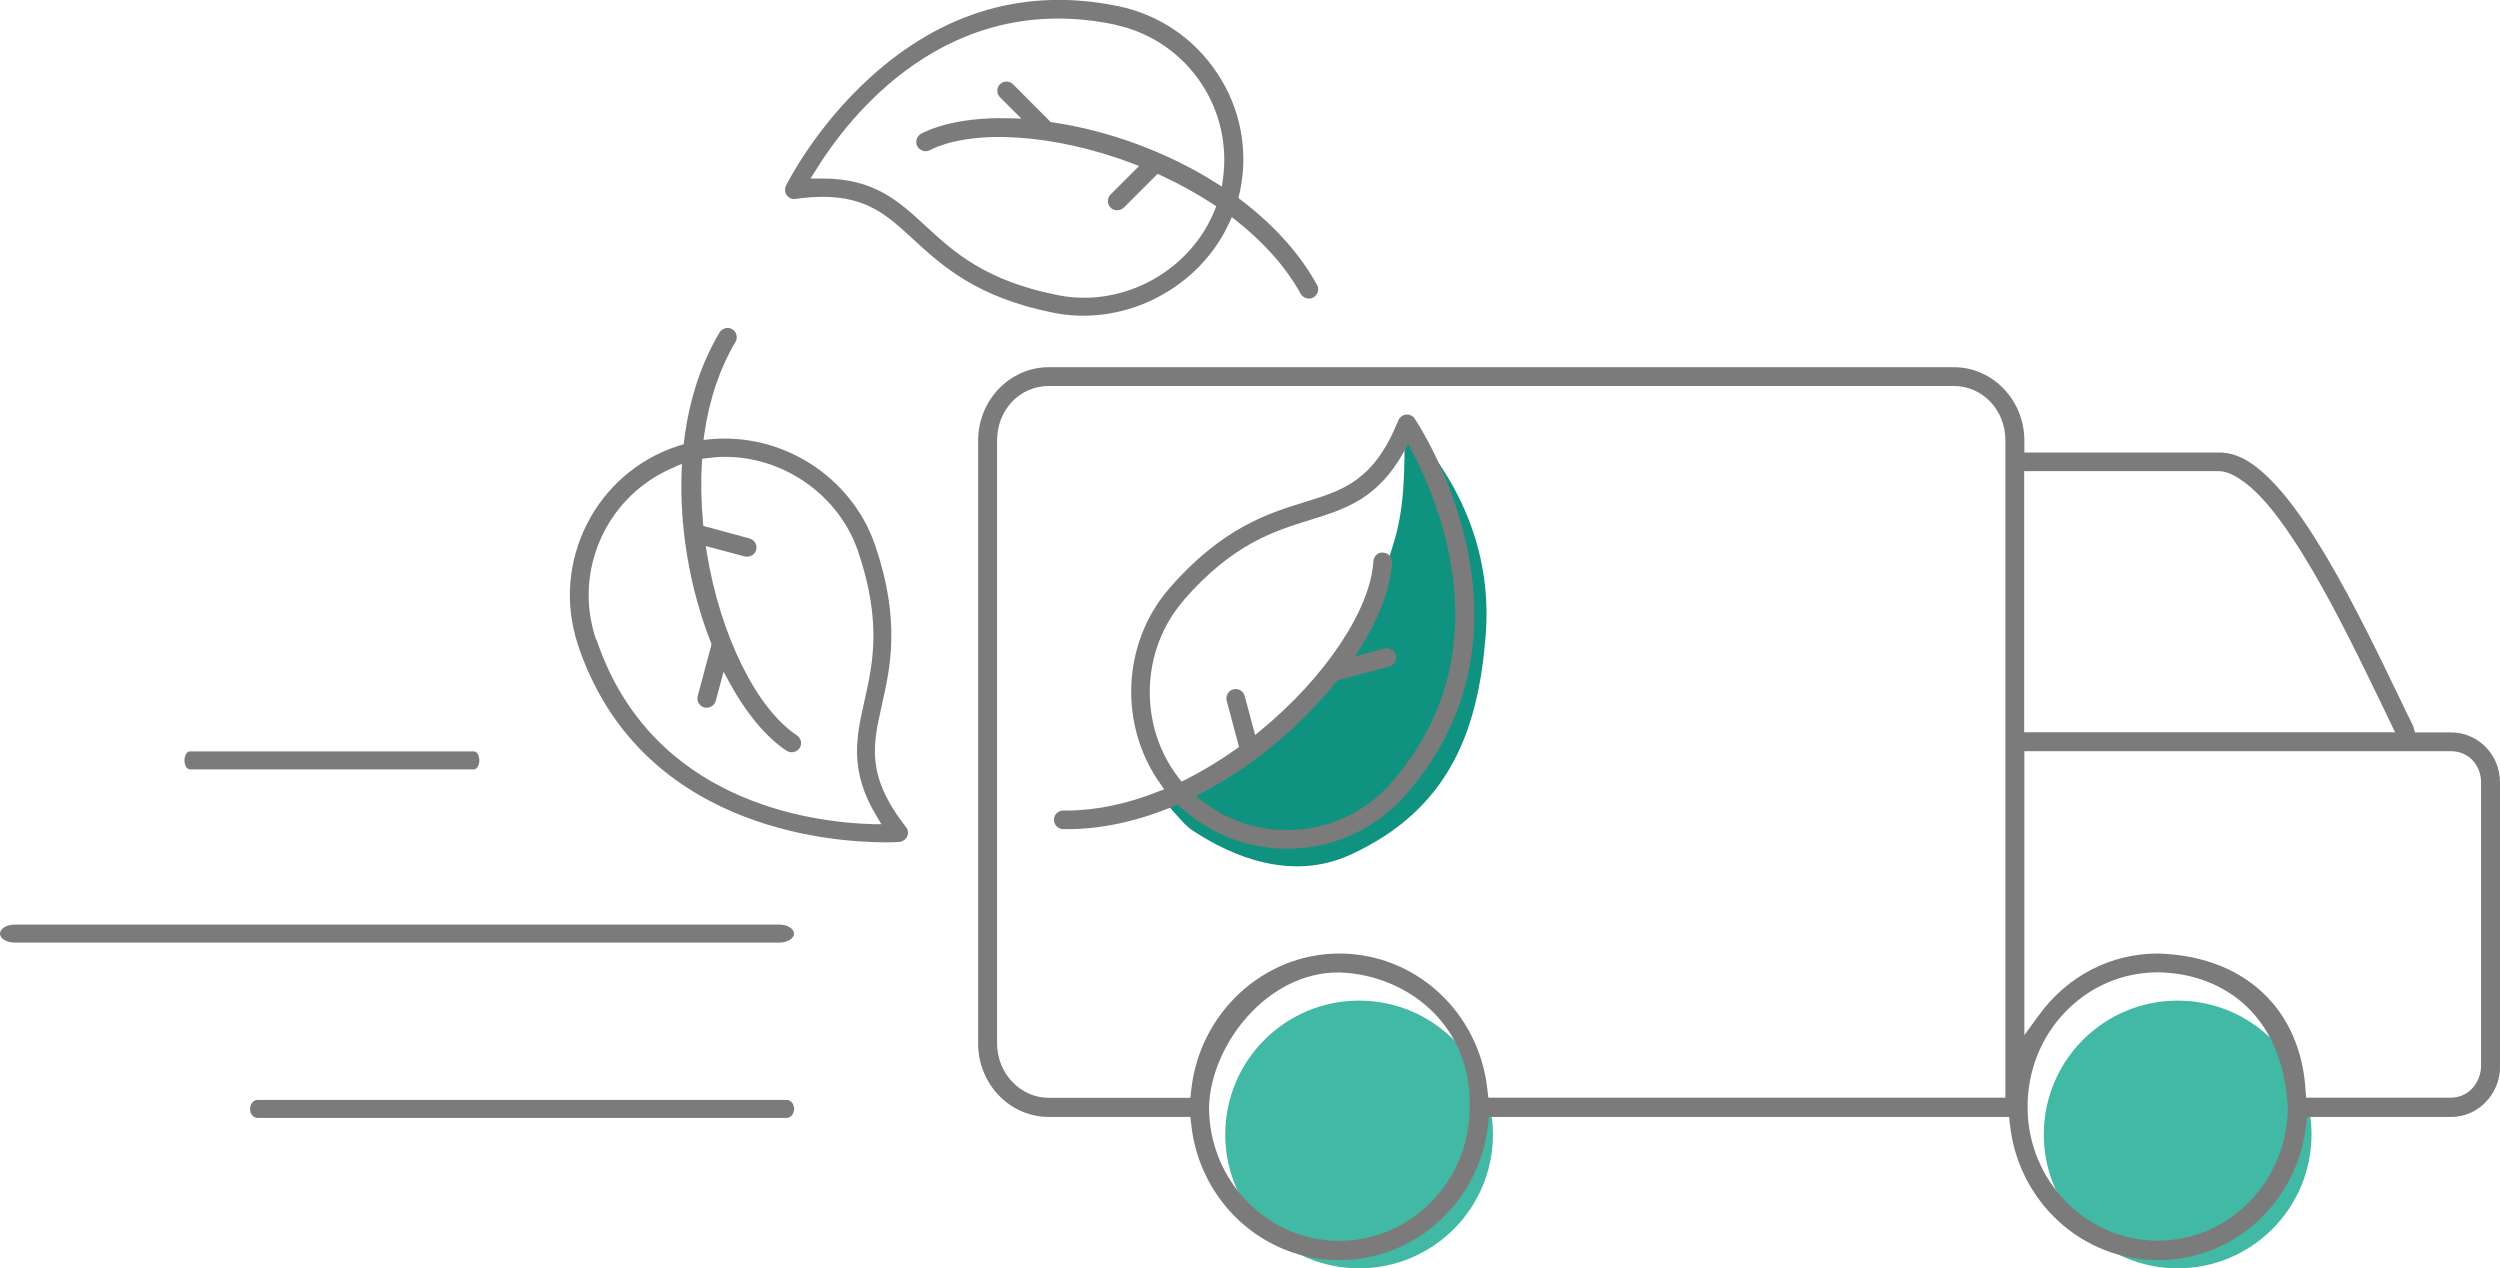 <svg xmlns="http://www.w3.org/2000/svg" id="Ebene_2" viewBox="0 0 155.58 78.93"><defs><style> .cls-1 { fill: #42b9a4; } .cls-2, .cls-3 { fill: #7c7b7b; } .cls-4 { fill: #109280; } .cls-3 { fill-rule: evenodd; } </style></defs><g id="Ebene_1-2" data-name="Ebene_1"><g><path class="cls-4" d="M72.3,49.79c1.51-.07,8.77-6.16,8.77-6.16l4.5-6.18s.26-.88.92-2.89c.69-2.11.98-3.47.91-8.4,3.76,4.02,5.46,8.57,5.05,13.48-.47,5.76-2.21,10.72-8.43,13.56-3.59,1.64-7.28.17-9.85-1.55-.6-.4-1.29-1.43-1.86-1.86Z"></path><circle class="cls-1" cx="135.52" cy="70.6" r="8.33"></circle><circle class="cls-1" cx="84.58" cy="70.6" r="8.33"></circle><g><path class="cls-2" d="M29.49,47.88H11.82c-.19,0-.34-.25-.34-.56s.15-.56.34-.56h17.67c.19,0,.34.25.34.56s-.15.56-.34.56Z"></path><g><path class="cls-2" d="M48.5,58.66H.91c-.5,0-.91-.25-.91-.56s.41-.56.91-.56h47.59c.5,0,.91.25.91.56s-.41.56-.91.56Z"></path><path class="cls-2" d="M48.96,69.57H16.02c-.25,0-.46-.25-.46-.56s.21-.56.46-.56h32.94c.25,0,.46.25.46.56s-.21.56-.46.56Z"></path></g><g><path class="cls-2" d="M81.96,17.73c-1.07-1.94-2.67-3.72-4.75-5.3l-.14-.11.04-.18c.01-.05.02-.1.04-.15l.02-.1c.53-2.54.03-5.15-1.41-7.32-1.43-2.17-3.62-3.66-6.18-4.19-5.7-1.17-10.9.32-15.44,4.45-3.47,3.15-5.21,6.69-5.23,6.73-.09.19-.07.42.05.59.13.17.34.27.54.23h0c.63-.09,1.2-.13,1.71-.13,2.76,0,4.03,1.18,5.58,2.6,1.79,1.65,3.98,3.68,8.85,4.63,4.47.85,9.04-1.61,10.87-5.64l.15-.33.29.23c1.74,1.38,3.09,2.91,4,4.55.14.26.52.38.78.22.28-.16.39-.51.23-.79ZM76.1,11.18l-.06.43-.37-.23c-3-1.9-6.62-3.24-10.18-3.77h-.09s-2.36-2.37-2.36-2.37c-.22-.22-.59-.22-.81,0-.22.22-.22.59,0,.81l1.33,1.33-.72-.02c-2.24-.06-4.14.27-5.5.95-.28.14-.4.49-.26.78.07.13.19.24.34.29.14.05.3.04.43-.03,2.69-1.35,7.76-1.02,12.63.82l.41.16-1.78,1.78c-.22.22-.22.59,0,.81.21.21.58.23.83,0l2.1-2.1.18.08c1.17.54,2.27,1.15,3.28,1.81l.19.13-.09.22c-1.32,3.31-4.65,5.47-8.14,5.47-.53,0-1.07-.05-1.61-.16-4.54-.89-6.52-2.71-8.26-4.32-1.66-1.53-3.19-2.94-6.38-2.94h-.77l.27-.43c2.13-3.47,8.21-11.3,18.62-9.16l.23.06c2.15.5,4,1.79,5.22,3.64,1.16,1.76,1.62,3.88,1.32,5.97Z"></path><path class="cls-2" d="M35.95,40.09c3.8,11.44,15.65,12.33,19.19,12.33.41,0,.66-.01.76-.02h.07c.21-.03.4-.16.49-.35.08-.19.06-.42-.08-.58-2.5-3.2-2.06-5.13-1.5-7.58v-.02c.53-2.34,1.18-5.25-.42-9.94-1.46-4.27-5.8-7.04-10.32-6.59l-.36.04.05-.36c.31-2.17.97-4.1,1.94-5.74.08-.13.1-.29.06-.44-.04-.15-.13-.28-.26-.35-.09-.06-.2-.08-.3-.08-.05,0-.09,0-.14.02-.15.04-.27.13-.35.26-1.15,1.93-1.9,4.21-2.21,6.77l-.02.18-.17.06s-.1.03-.14.04c-.03,0-.07.02-.1.03-5.1,1.69-7.87,7.23-6.18,12.33ZM42.03,29.03l.41-.16-.02.44c-.14,3.55.51,7.35,1.83,10.7l.03.09-.86,3.22c-.04.15-.02.3.06.44.08.13.2.23.35.27.3.07.63-.11.71-.41l.49-1.82.34.63c1.07,1.97,2.31,3.45,3.58,4.29.29.18.63.09.81-.16.17-.26.1-.62-.17-.8-2.51-1.66-4.76-6.21-5.6-11.34l-.07-.44,2.43.65c.3.07.63-.11.71-.41.04-.15.02-.3-.06-.44-.08-.13-.2-.23-.35-.27l-2.88-.78-.02-.2c-.12-1.33-.14-2.59-.07-3.75l.02-.23.23-.03c.46-.06.84-.09,1.19-.09,3.7,0,7.1,2.42,8.28,5.88,1.5,4.41.91,7.03.39,9.34-.5,2.23-.97,4.31.79,7.19l.27.45h-.52c-4.03-.12-13.72-1.45-17.15-11.31h0s-.11-.25-.11-.25c-1.43-4.31.76-9,4.98-10.69Z"></path><path class="cls-2" d="M66.16,51.6h.24c2.16,0,4.42-.49,6.74-1.47l.18-.07.2.2s.06.07.1.1c1.78,1.58,4.08,2.46,6.48,2.46,2.79,0,5.45-1.19,7.3-3.27,9.34-10.51.74-23.36.65-23.48v-.02c-.13-.17-.34-.28-.55-.25-.21.02-.39.16-.48.36-1.51,3.75-3.41,4.34-5.81,5.08-2.3.71-5.15,1.6-8.42,5.35-2.97,3.4-3.2,8.54-.55,12.23l.21.3-.34.13c-1.99.79-3.92,1.19-5.73,1.19h-.2c-.33,0-.59.25-.59.57,0,.32.25.58.57.59ZM73.66,37.35c3.06-3.51,5.63-4.3,7.89-5,2.17-.67,4.21-1.31,5.83-4.26l.25-.46.25.47c1.9,3.61,5.58,12.85-1.37,20.69l-.22.25h-.01c-1.67,1.73-3.93,2.62-6.2,2.62-1.87,0-3.75-.61-5.32-1.85l-.34-.27.39-.2c3.14-1.65,6.11-4.11,8.36-6.93l.06-.07,3.22-.86c.31-.08.49-.4.41-.71-.08-.31-.4-.49-.71-.41l-1.82.49.38-.61c1.17-1.89,1.83-3.7,1.92-5.24,0-.15-.04-.3-.15-.42-.1-.12-.24-.18-.4-.19-.16-.02-.3.03-.41.13-.12.1-.19.25-.2.41-.18,3-3,7.23-7.02,10.53l-.34.28-.65-2.43c-.08-.31-.4-.49-.71-.41-.31.08-.49.4-.41.71l.77,2.88-.16.11c-1.04.74-2.12,1.39-3.21,1.94l-.21.1-.14-.18c-2.55-3.24-2.43-8,.27-11.09Z"></path></g><path class="cls-3" d="M155.58,48.68c0-1.71-1.36-3.1-3.04-3.1h-2.25l-.1-.36s-.02-.05-.03-.07c-.27-.54-.56-1.14-.87-1.79-1.23-2.55-2.75-5.72-4.42-8.55-1.23-2.09-2.26-3.55-3.23-4.6-1.31-1.42-2.4-2.05-3.54-2.05h-12.12v-.74c0-2.52-1.97-4.57-4.4-4.57h-56.31c-2.42,0-4.4,2.05-4.4,4.57v37.52c0,2.52,1.97,4.57,4.4,4.57h8.81l.05.45c.51,4.82,4.48,8.46,9.22,8.46s8.74-3.64,9.26-8.46l.05-.45h32.37l.05.45c.51,4.82,4.48,8.46,9.22,8.46s8.71-3.64,9.22-8.46l.05-.45h8.98c1.67,0,3.04-1.42,3.04-3.17v-17.64ZM83.35,77.22c-4.47,0-8.11-3.73-8.11-8.32.11-3.91,3.63-8.38,8.02-8.38.03,0,.07,0,.1,0,4.03.12,8.23,3.1,8.1,8.4,0,4.58-3.64,8.3-8.11,8.3ZM124.8,68.31h-32.18l-.05-.45c-.5-4.86-4.47-8.52-9.22-8.52s-8.73,3.74-9.22,8.53l-.05.45h-8.81c-1.77,0-3.22-1.52-3.22-3.39V27.41c0-1.9,1.41-3.39,3.22-3.39h56.31c1.8,0,3.22,1.49,3.22,3.39v40.91ZM125.97,29.32h12.12c.7,0,1.7.63,2.68,1.69.91.98,1.95,2.46,3.09,4.4,1.62,2.75,3.12,5.87,4.33,8.37l.86,1.79h-23.08v-16.26ZM140,74.77c-1.53,1.58-3.56,2.44-5.71,2.44-4.47,0-8.11-3.73-8.11-8.32,0-2.25.84-4.36,2.36-5.93,1.53-1.58,3.57-2.45,5.75-2.45,3.67.04,7.72,2.26,8.08,8.35,0,2.24-.84,4.33-2.36,5.9ZM154.4,66.32c0,1.1-.83,1.99-1.86,1.99h-9.03l-.03-.47c-.32-5.1-3.85-8.36-9.2-8.5-2.93,0-5.63,1.4-7.4,3.84l-.9,1.24v-17.67h26.57c.51,0,.98.2,1.32.56.34.36.53.84.53,1.37v17.64Z"></path></g></g></g></svg>